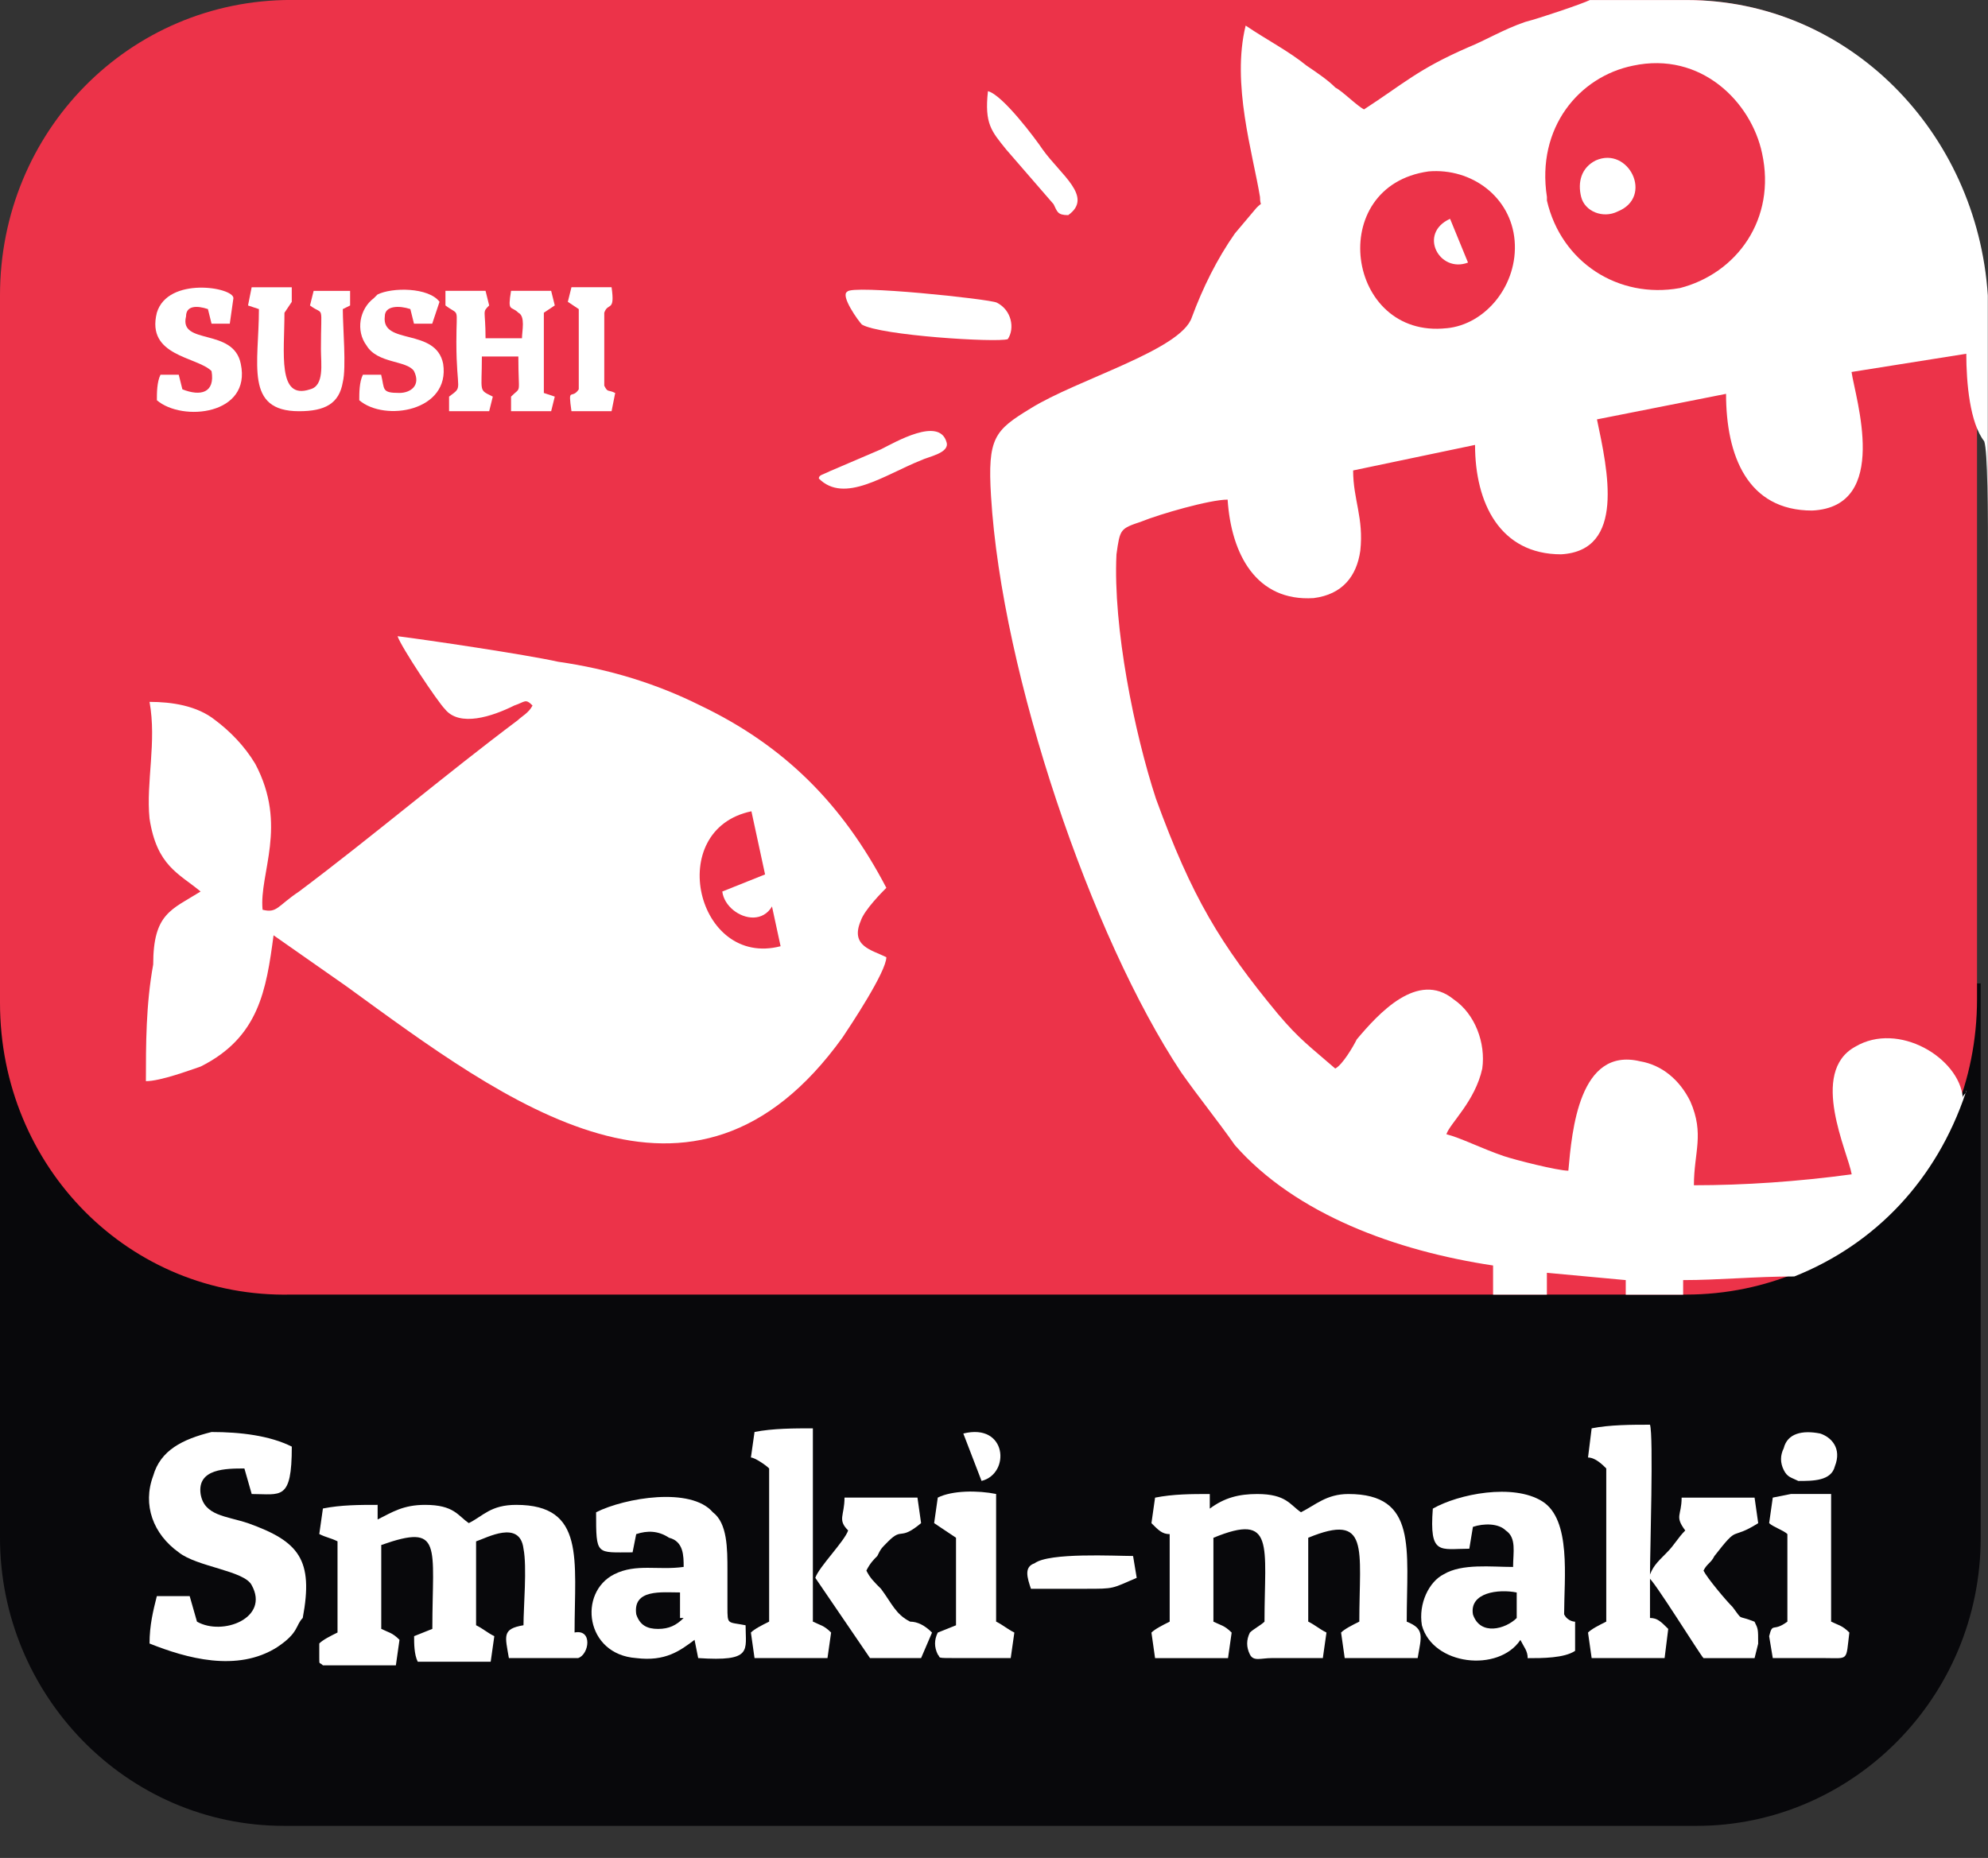 <?xml version="1.0" encoding="UTF-8"?>
<svg id="SVGDoc" width="46" height="43" xmlns="http://www.w3.org/2000/svg" version="1.1" xmlns:xlink="http://www.w3.org/1999/xlink" xmlns:avocode="https://avocode.com/" viewBox="0 0 46 43"><rect x="0" y="0" width="46" height="43" fill="#333333" stroke="none"/><defs></defs><desc>Generated with Avocode.</desc><g><g><title>ca666057-dfc3-403e-967f-9fd8c04af14d</title><g><title>Path 3093</title><path d="M0,22.76v0v12.829c0,3.629 2.911,6.668 6.571,6.668h32.689c3.577,0 6.571,-2.954 6.571,-6.668v-12.829v0z" fill="#08080b" fill-opacity="1"></path></g><g><title>Path 3094</title><path d="M41.274,33.515c0.084,-0.338 0.422,-0.422 0.844,-0.338c0.253,0.084 0.506,0.338 0.338,0.76c-0.084,0.338 -0.506,0.338 -0.844,0.338c-0.169,-0.084 -0.253,-0.084 -0.338,-0.253c-0.084,-0.169 -0.084,-0.338 0,-0.506z" fill="#ffffff" fill-opacity="1"></path></g><g><title>Path 3095</title><path d="M22.29,33.177c1.013,-0.253 1.097,0.928 0.422,1.097" fill="#ffffff" fill-opacity="1"></path></g><g><title>Path 3096</title><path d="M7.005,37.446c-0.169,0.169 -0.084,0.338 -0.591,0.675c-0.928,0.591 -2.11,0.253 -2.954,-0.084c0,-0.422 0.084,-0.76 0.169,-1.097h0.76v0l0.169,0.591c0.591,0.338 1.688,-0.084 1.266,-0.844c-0.169,-0.338 -1.266,-0.422 -1.688,-0.76c-0.591,-0.422 -0.844,-1.097 -0.591,-1.772c0.169,-0.591 0.675,-0.844 1.35,-1.013c0.675,0 1.35,0.084 1.857,0.338c0,1.266 -0.253,1.097 -0.928,1.097l-0.169,-0.591c-0.422,0 -1.097,0 -1.013,0.591c0.084,0.506 0.591,0.506 1.097,0.675c1.182,0.422 1.519,0.844 1.266,2.194z" fill="#ffffff" fill-opacity="1"></path></g><g><title>Path 3097</title><path d="M13.379,38.374v0v0v0v0v0h-1.604c-0.084,-0.506 -0.169,-0.675 0.338,-0.76c0,-0.422 0.084,-1.35 0,-1.772c-0.084,-0.675 -0.844,-0.253 -1.097,-0.169v1.941c0.169,0.084 0.253,0.169 0.422,0.253l-0.084,0.591v0h-1.688c-0.084,-0.169 -0.084,-0.422 -0.084,-0.591l0.422,-0.169c0,-1.941 0.253,-2.448 -1.182,-1.941v1.941c0.169,0.084 0.253,0.084 0.422,0.253l-0.084,0.591v0h-1.688c-0.084,-0.084 -0.084,0 -0.084,-0.169c0,-0.084 0,-0.169 0,-0.169v0v-0.169c0.084,-0.084 0.253,-0.169 0.422,-0.253v-2.11c-0.169,-0.084 -0.253,-0.084 -0.422,-0.169l0.084,-0.591c0.422,-0.084 0.844,-0.084 1.266,-0.084v0.338c0.338,-0.169 0.591,-0.338 1.097,-0.338c0.675,0 0.76,0.253 1.013,0.422c0.338,-0.169 0.506,-0.422 1.097,-0.422c1.604,0 1.35,1.266 1.35,2.954c0.422,-0.084 0.338,0.506 0.084,0.591z" fill="#ffffff" fill-opacity="1"></path></g><g><title>Path 3098</title><path d="M15.819,37.446c-0.169,0.169 -0.338,0.253 -0.591,0.253c-0.253,0 -0.422,-0.084 -0.506,-0.338c-0.084,-0.591 0.591,-0.506 1.013,-0.506v0.591zM17.254,37.615c-0.422,-0.084 -0.422,0 -0.422,-0.422c0,-0.253 0,-0.591 0,-0.844c0,-0.506 0,-1.097 -0.338,-1.35c-0.506,-0.591 -2.026,-0.338 -2.701,0c0,1.013 0,0.928 0.844,0.928l0.084,-0.422c0.253,-0.084 0.506,-0.084 0.76,0.084c0.338,0.084 0.338,0.422 0.338,0.675c-0.591,0.084 -1.097,-0.084 -1.604,0.169c-0.844,0.422 -0.675,1.857 0.506,1.941c0.675,0.084 1.013,-0.169 1.35,-0.422l0.084,0.422c1.266,0.084 1.097,-0.169 1.097,-0.76z" fill="#ffffff" fill-opacity="1"></path></g><g><title>Path 3099</title><path d="M19.147,38.374v0h-1.688v0l-0.084,-0.591c0.084,-0.084 0.253,-0.169 0.422,-0.253v-3.545c-0.084,-0.084 -0.338,-0.253 -0.422,-0.253l0.084,-0.591c0.422,-0.084 0.928,-0.084 1.35,-0.084v4.473c0.169,0.084 0.253,0.084 0.422,0.253z" fill="#ffffff" fill-opacity="1"></path></g><g><title>Path 3100</title><path d="M21.313,38.374v0h-1.182v0l-1.266,-1.857c0.084,-0.253 0.675,-0.844 0.76,-1.097c-0.253,-0.253 -0.084,-0.338 -0.084,-0.76h1.688v0l0.084,0.591c-0.506,0.422 -0.422,0.084 -0.76,0.422c-0.169,0.169 -0.169,0.169 -0.253,0.338c-0.084,0.084 -0.169,0.169 -0.253,0.338c0.084,0.169 0.169,0.253 0.338,0.422c0.253,0.338 0.338,0.591 0.675,0.76c0.169,0 0.338,0.084 0.506,0.253z" fill="#ffffff" fill-opacity="1"></path></g><g><title>Path 3101</title><path d="M23.387,38.374c-0.422,0 -0.844,0 -1.182,0c-0.591,0 -0.422,0 -0.506,-0.084c-0.084,-0.169 -0.084,-0.338 0,-0.506l0.422,-0.169v0v-2.026v0l-0.506,-0.338v0l0.084,-0.591c0.338,-0.169 0.928,-0.169 1.35,-0.084v2.954c0.169,0.084 0.253,0.169 0.422,0.253z" fill="#ffffff" fill-opacity="1"></path></g><g><title>Path 3102</title><path d="M25.121,36.771c-0.422,0 -0.844,0 -1.266,0c-0.084,-0.253 -0.169,-0.506 0.084,-0.591c0.338,-0.253 1.857,-0.169 2.279,-0.169l0.084,0.506c-0.591,0.253 -0.506,0.253 -1.182,0.253z" fill="#ffffff" fill-opacity="1"></path></g><g><title>Path 3103</title><path d="M32.803,38.374v0h-1.688v0l-0.084,-0.591c0.084,-0.084 0.253,-0.169 0.422,-0.253c0,-1.688 0.253,-2.532 -1.182,-1.941v1.941c0.169,0.084 0.253,0.169 0.422,0.253l-0.084,0.591c-0.422,0 -0.844,0 -1.182,0c-0.253,0 -0.422,0.084 -0.506,-0.084c-0.084,-0.169 -0.084,-0.338 0,-0.506c0.084,-0.084 0.253,-0.169 0.338,-0.253c0,-1.772 0.253,-2.532 -1.182,-1.941v1.941c0.169,0.084 0.253,0.084 0.422,0.253l-0.084,0.591v0h-1.688v0l-0.084,-0.591c0.084,-0.084 0.253,-0.169 0.422,-0.253v-2.026c-0.169,0 -0.253,-0.084 -0.422,-0.253l0.084,-0.591c0.422,-0.084 0.844,-0.084 1.266,-0.084v0.338c0.338,-0.253 0.675,-0.338 1.097,-0.338c0.675,0 0.76,0.253 1.013,0.422c0.338,-0.169 0.591,-0.422 1.097,-0.422c1.604,0 1.35,1.266 1.35,2.954c0.422,0.169 0.338,0.338 0.253,0.844z" fill="#ffffff" fill-opacity="1"></path></g><g><title>Path 3104</title><path d="M34.082,37.362c-0.084,-0.506 0.591,-0.591 1.013,-0.506v0.591c-0.253,0.253 -0.844,0.422 -1.013,-0.084zM36.192,37.362c0,-0.844 0.169,-2.194 -0.506,-2.616c-0.675,-0.422 -1.941,-0.169 -2.532,0.169c-0.084,1.097 0.169,0.928 0.844,0.928l0.084,-0.506c0.253,-0.084 0.591,-0.084 0.76,0.084c0.253,0.169 0.169,0.506 0.169,0.844c-0.506,0 -1.182,-0.084 -1.604,0.169c-0.338,0.169 -0.591,0.675 -0.506,1.182c0.253,0.928 1.772,1.097 2.279,0.338c0.084,0.169 0.169,0.253 0.169,0.422c0.338,0 0.844,0 1.097,-0.169v-0.675c-0,0 -0.169,0 -0.253,-0.169z" fill="#ffffff" fill-opacity="1"></path></g><g><title>Path 3105</title><path d="M38.517,38.374v0h-0.844v0h-0.844v0l-0.084,-0.591c0.084,-0.084 0.253,-0.169 0.422,-0.253v-3.545c-0.084,-0.084 -0.253,-0.253 -0.422,-0.253l0.084,-0.675c0.422,-0.084 0.928,-0.084 1.35,-0.084c0.084,0.253 0,2.954 0,3.46v1.013c0.169,0 0.253,0.084 0.422,0.253z" fill="#ffffff" fill-opacity="1"></path></g><g><title>Path 3106</title><path d="M40.683,38.037l-0.084,0.338v0h-1.182c-0.084,-0.084 -1.182,-1.857 -1.266,-1.857c0.084,-0.253 0.169,-0.338 0.422,-0.591c0.169,-0.169 0.253,-0.338 0.422,-0.506c-0.253,-0.338 -0.084,-0.338 -0.084,-0.76h1.688v0l0.084,0.591c-0.675,0.422 -0.422,0 -1.013,0.76c-0.084,0.169 -0.169,0.169 -0.253,0.338c0.084,0.169 0.506,0.675 0.675,0.844c0.253,0.338 0.084,0.169 0.506,0.338c0.084,0.169 0.084,0.169 0.084,0.506z" fill="#ffffff" fill-opacity="1"></path></g><g><title>Path 3107</title><path d="M42.202,38.374c-0.338,0 -0.844,0 -1.182,0l-0.084,-0.506c0.084,-0.338 0.084,-0.084 0.422,-0.338v-2.026c-0.084,-0.084 -0.338,-0.169 -0.422,-0.253l0.084,-0.591v0l0.422,-0.084v0h0.928v0v2.954c0.169,0.084 0.253,0.084 0.422,0.253c-0.084,0.675 0,0.591 -0.591,0.591z" fill="#ffffff" fill-opacity="1"></path></g><g><title>Path 3108</title><path d="M6.737,0h32.272c3.743,0 6.737,3.038 6.737,6.836v16.289c0,3.798 -2.994,6.836 -6.737,6.836h-32.272c-3.743,0.084 -6.737,-2.954 -6.737,-6.752v-16.374c0,-3.798 2.994,-6.836 6.737,-6.836z" fill="#ec3349" fill-opacity="1"></path></g><g><title>Path 3109</title><path d="M3.629,7.238c0.253,-0.844 1.772,-0.591 1.772,-0.338l-0.084,0.591v0h-0.422v0l-0.084,-0.338c-0.253,-0.084 -0.506,-0.084 -0.506,0.169c-0.169,0.675 1.097,0.253 1.266,1.097c0.253,1.182 -1.35,1.35 -1.941,0.844c0,-0.169 0,-0.422 0.084,-0.591h0.422v0l0.084,0.338c0.422,0.169 0.76,0.084 0.675,-0.422c-0.338,-0.338 -1.519,-0.338 -1.266,-1.35z" fill="#ffffff" fill-opacity="1"></path></g><g><title>Path 3110</title><path d="M5.992,7.154l-0.253,-0.084v0l0.084,-0.422v0h0.928v0v0.338v0l-0.169,0.253c0,0.928 -0.169,2.026 0.591,1.772c0.338,-0.084 0.253,-0.591 0.253,-0.928c0,-1.097 0.084,-0.76 -0.253,-1.013l0.084,-0.338v0h0.844v0v0.338v0l-0.169,0.084c0,0.422 0.084,1.35 0,1.688c-0.084,0.506 -0.422,0.675 -1.013,0.675c-1.266,0 -0.928,-1.097 -0.928,-2.363z" fill="#ffffff" fill-opacity="1"></path></g><g><title>Path 3111</title><path d="M8.904,7.322c-0.084,0.675 1.182,0.253 1.35,1.097c0.169,1.097 -1.35,1.35 -1.941,0.844c0,-0.169 0,-0.422 0.084,-0.591h0.422c0.084,0.338 0,0.422 0.422,0.422c0.253,0 0.506,-0.169 0.338,-0.506c-0.169,-0.253 -0.844,-0.169 -1.097,-0.591c-0.253,-0.338 -0.169,-0.844 0.169,-1.097l0.084,-0.084c0.338,-0.169 1.182,-0.169 1.435,0.169l-0.169,0.506v0h-0.422v0l-0.084,-0.338c-0.253,-0.084 -0.591,-0.084 -0.591,0.169z" fill="#ffffff" fill-opacity="1"></path></g><g><title>Path 3112</title><path d="M11.234,7.828h0.844c0,-0.169 0.084,-0.506 -0.084,-0.591c-0.169,-0.169 -0.253,0 -0.169,-0.506h0.928v0l0.084,0.338v0l-0.253,0.169v0v1.857v0l0.253,0.084v0l-0.084,0.338v0h-0.928v0v-0.338c0.253,-0.253 0.169,0 0.169,-0.928h-0.844c0,0.844 -0.084,0.76 0.253,0.928l-0.084,0.338v0h-0.928v0v-0.338c0.338,-0.253 0.169,-0.084 0.169,-1.266c0,-0.844 0.084,-0.591 -0.253,-0.844v-0.338v0h0.928v0l0.084,0.338c-0.169,0.169 -0.084,0.084 -0.084,0.76z" fill="#ffffff" fill-opacity="1"></path></g><g><title>Path 3113</title><path d="M13.982,7.238v1.688c0.084,0.169 0.084,0.084 0.253,0.169l-0.084,0.422v0h-0.928c-0.084,-0.591 0,-0.253 0.169,-0.506v-1.857v0l-0.253,-0.169v0l0.084,-0.338v0h0.928c0.084,0.591 -0.084,0.338 -0.169,0.591z" fill="#ffffff" fill-opacity="1"></path></g><g><title>Path 3114</title><path d="M17.979,20.127c0.169,1.604 -1.182,1.182 -1.266,0.506" fill="#ffffff" fill-opacity="1"></path></g><g><title>Path 3115</title><path d="M18.062,21.899c-1.941,0.506 -2.701,-2.701 -0.675,-3.123M19.918,21.308c0.084,-0.253 0.506,-0.675 0.591,-0.76c-1.013,-1.941 -2.363,-3.292 -4.304,-4.22c-1.013,-0.506 -2.11,-0.844 -3.292,-1.013c-0.76,-0.169 -3.038,-0.506 -3.714,-0.591c0.084,0.253 0.928,1.519 1.097,1.688c0.338,0.422 1.097,0.169 1.604,-0.084c0.253,-0.084 0.253,-0.169 0.422,0c-0.084,0.169 -0.253,0.253 -0.338,0.338c-1.688,1.266 -3.376,2.701 -5.064,3.967c-0.506,0.338 -0.506,0.506 -0.844,0.422c-0.084,-0.844 0.591,-1.941 -0.169,-3.376c-0.253,-0.422 -0.591,-0.76 -0.928,-1.013c-0.422,-0.338 -1.013,-0.422 -1.519,-0.422c0.169,0.928 -0.084,1.857 0,2.701c0.169,1.097 0.675,1.266 1.182,1.688c-0.675,0.422 -1.097,0.506 -1.097,1.688c-0.169,0.928 -0.169,1.857 -0.169,2.701c0.338,0 1.013,-0.253 1.266,-0.338c1.35,-0.675 1.519,-1.772 1.688,-3.038l1.688,1.182c3.714,2.701 8.018,5.992 11.478,1.182c0.169,-0.253 1.013,-1.519 1.013,-1.857c-0.338,-0.169 -0.844,-0.253 -0.591,-0.844z" fill="#ffffff" fill-opacity="1"></path></g><g><title>Path 3116</title><path d="M19.2,10.906v0l1.182,-0.506c0.338,-0.169 1.35,-0.76 1.519,-0.169c0.084,0.253 -0.422,0.338 -0.591,0.422c-0.844,0.338 -1.772,1.013 -2.363,0.422c0,-0.084 0.084,-0.084 0.253,-0.169z" fill="#ffffff" fill-opacity="1"></path></g><g><title>Path 3117</title><path d="M23.066,7.005c0.338,0.169 0.422,0.591 0.253,0.844c-0.253,0.084 -2.954,-0.084 -3.376,-0.338c-0.084,-0.084 -0.506,-0.675 -0.338,-0.76c0.084,-0.169 3.292,0.169 3.46,0.253z" fill="#ffffff" fill-opacity="1"></path></g><g><title>Path 3118</title><path d="M23.282,3.46c-0.338,-0.422 -0.506,-0.591 -0.422,-1.35c0.338,0.084 1.097,1.097 1.266,1.35c0.422,0.591 1.182,1.097 0.591,1.519c-0.253,0 -0.253,-0.084 -0.338,-0.253z" fill="#ffffff" fill-opacity="1"></path></g><g><title>Path 3119</title><path d="M37.43,4.895c-0.338,0.169 -0.76,0 -0.844,-0.338v0c-0.084,-0.338 0,-0.675 0.338,-0.844c0.76,-0.338 1.35,0.844 0.506,1.182z" fill="#ffffff" fill-opacity="1"></path></g><g><title>Path 3120</title><path d="M33.553,5.064c-0.747,0.338 -0.249,1.266 0.415,1.013M38.864,6.668c-1.411,0.253 -2.738,-0.591 -3.07,-2.026v-0.084c-0.249,-1.604 0.747,-2.785 1.991,-3.038c1.577,-0.338 2.738,0.844 2.987,2.026c0.332,1.519 -0.581,2.785 -1.908,3.123zM33.471,7.596c-2.323,0.253 -2.821,-3.292 -0.415,-3.629c0.996,-0.084 1.908,0.591 1.991,1.604c0.083,1.013 -0.664,1.941 -1.577,2.026zM39.03,0c0.004,0 0.008,0 0.012,0c-0.004,-0 -0.008,-0 -0.012,-0zM36.79,0c-0.166,0.084 -1.162,0.422 -1.494,0.506c-0.498,0.169 -0.913,0.422 -1.328,0.591c-1.162,0.506 -1.494,0.844 -2.406,1.435c-0.166,-0.084 -0.498,-0.422 -0.664,-0.506c-0.166,-0.169 -0.415,-0.338 -0.664,-0.506c-0.415,-0.338 -0.913,-0.591 -1.411,-0.928c-0.332,1.35 0.166,2.954 0.332,3.967c0,0.253 0.083,0.084 -0.083,0.253l-0.498,0.591c-0.415,0.591 -0.747,1.266 -0.996,1.941c-0.249,0.76 -2.655,1.435 -3.734,2.11c-0.83,0.506 -0.996,0.675 -0.913,2.026c0.249,4.136 2.323,10.212 4.398,13.335c0.415,0.591 0.83,1.097 1.245,1.688c1.411,1.604 3.734,2.448 5.974,2.785v0.675h1.245v-0.506l1.825,0.169v0.338c0.067,0 0.95,0 1.328,0v-0.338c0.83,0 1.66,-0.084 2.572,-0.084c1.889,-0.752 3.291,-2.248 3.963,-4.244c-0.025,0.032 -0.063,0.051 -0.063,0.108c-0.083,-0.928 -1.494,-1.772 -2.489,-1.182c-1.079,0.591 -0.166,2.448 -0.083,2.954c-1.245,0.169 -2.489,0.253 -3.651,0.253c0,-0.76 0.249,-1.182 -0.083,-1.941c-0.249,-0.506 -0.664,-0.844 -1.162,-0.928c-1.411,-0.338 -1.577,1.604 -1.66,2.532c-0.249,0 -1.245,-0.253 -1.494,-0.338c-0.498,-0.169 -0.996,-0.422 -1.328,-0.506c0.083,-0.253 0.664,-0.76 0.83,-1.519c0.083,-0.591 -0.166,-1.266 -0.664,-1.604c-0.83,-0.675 -1.743,0.338 -2.24,0.928c-0.083,0.169 -0.332,0.591 -0.498,0.675c-0.581,-0.506 -0.83,-0.675 -1.328,-1.266c-1.328,-1.604 -1.991,-2.701 -2.821,-4.98c-0.498,-1.519 -0.996,-3.967 -0.913,-5.655c0.083,-0.591 0.083,-0.591 0.581,-0.76c0.415,-0.169 1.577,-0.506 1.991,-0.506c0.083,1.266 0.664,2.363 1.991,2.279c0.664,-0.084 0.996,-0.506 1.079,-1.097c0.083,-0.76 -0.166,-1.182 -0.166,-1.857l2.821,-0.591c0,1.35 0.581,2.532 1.991,2.532c1.494,-0.084 1.079,-1.941 0.83,-3.123l2.987,-0.591c0,1.435 0.498,2.701 1.991,2.701c1.825,-0.084 0.996,-2.616 0.913,-3.207l2.655,-0.422c0,0.675 0.083,1.604 0.415,2.026c0.083,0.253 0.083,1.519 0.083,3.038v-6.414c-0.249,-3.794 -3.23,-6.83 -6.958,-6.836c4.38,0 2.575,0 0,0c-3.311,0 -7.898,0 -2.252,0zM45.482,25.296c0.012,-0.015 0.02,-0.034 0.02,-0.061c-0.007,0.02 -0.013,0.041 -0.02,0.061z" fill="#ffffff" fill-opacity="1"></path></g></g></g></svg>